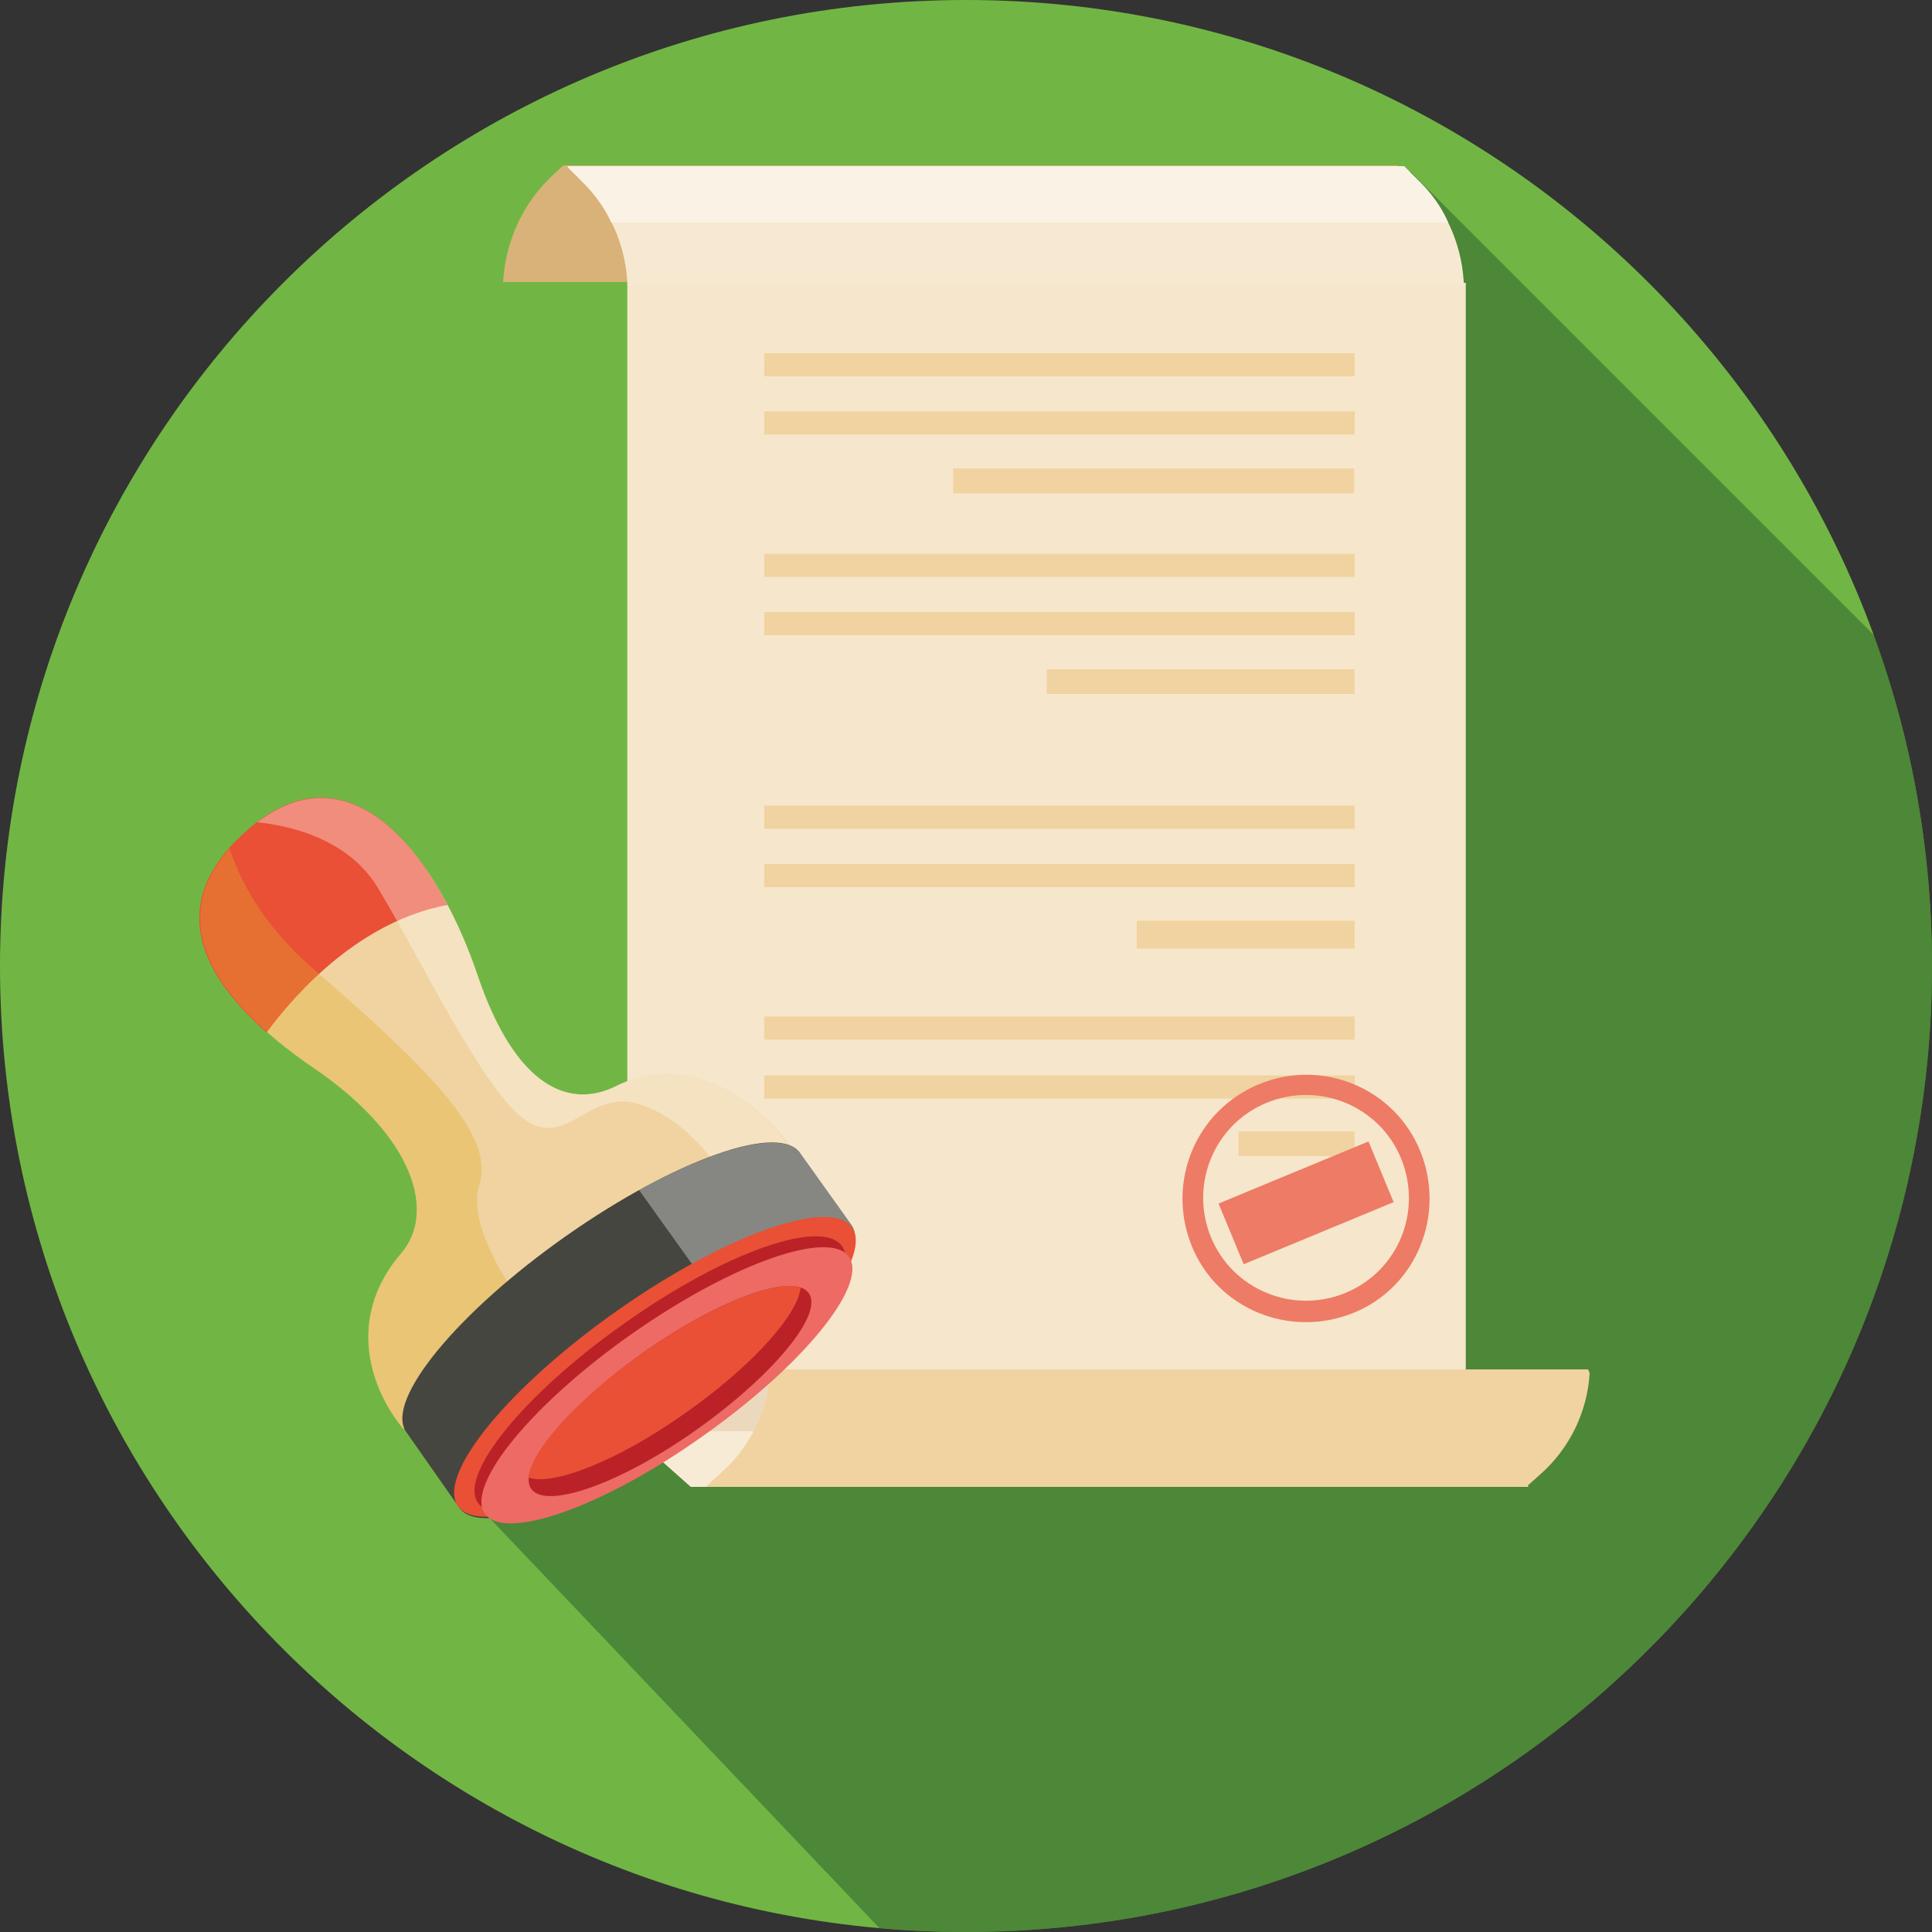 <svg xmlns="http://www.w3.org/2000/svg" width="250" height="250" viewBox="0 0 250 250"><rect x="0" y="0" width="250" height="250" fill="#333333" stroke="none"/><path fill="#71B644" d="M125 250C56 250 0 194 0 125S56 0 125 0s125 56 125 125-56 125-125 125z"/><path opacity=".5" fill="#2A592C" d="M250 125c0-15-2.7-29.5-7.5-42.8l-60-60L61.8 194.8l52 54.7c3.7.3 7.4.5 11.2.5 69 0 125-56 125-125z"/><path fill="#D9B279" d="M180.9 21.4h-108l-1.3 1.2c-3.9 3.6-6.2 8.6-6.5 13.9h108.1l.3-7.9 7.4-7.2z"/><path fill="#ECD9BD" d="M197.8 192.4H89.4l-3.6-3.2c-2.7-2.4-4.3-5.8-4.5-9.4l-.1-2.6h108.4l.3 7.9 7.9 7.3z"/><path fill="#F8EBD6" d="M85.8 189.2l3.6 3.2h108.4l-7.9-7.2H82.7c.8 1.5 1.8 2.9 3.1 4z"/><path fill="#F6E6CB" d="M189.671 177.488h-108.5v-140.9h108.5z"/><path fill="#F0D3A0" d="M91.4 192.4h106.1l1.9-1.7c3.7-3.3 6-8 6.3-13l-.2-.5H99.7c-.2 5.1-2.4 9.8-6.1 13.2l-2.2 2z"/><path fill="#F0D3A0" d="M98 184.2c-1 2.3-2.6 4.5-4.5 6.2l-2.1 1.9h106.1l1.9-1.7c2-1.8 3.6-4 4.7-6.4H98z"/><path fill="#F7E9D1" d="M73.4 21.6h108.3l1.6 1.6c3.6 3.4 5.8 8.2 6.1 13.2v.5H81.2c-.2-5.1-2.3-9.9-5.9-13.4l-1.9-1.9z"/><path fill="#FAF2E4" d="M183.3 23.1l-1.6-1.6H73.4l1.8 1.8c1.6 1.6 3 3.4 3.9 5.5h108.3c-.9-2.1-2.3-4-4.1-5.7z"/><path fill="#F0D3A0" d="M175.298 74.663h-76.4v-3h76.4zm0 7.538h-76.4v-3h76.4zm-.032 7.599h-39.8v-3.2h39.8zm.032-41.108h-76.4v-3h76.4zm0 7.538h-76.4v-3h76.4zm-.066 7.598h-51.9v-3.2h51.9zm.066 43.425h-76.4v-3h76.4zm0 7.538h-76.4v-3h76.4zm-.006 7.949h-28.2v-3.6h28.2zm.006 11.788h-76.4v-3h76.4zm0 7.638h-76.4v-3h76.4zm-.025 7.436h-15v-3.2h15zM81.4 173.2c17-11.2 20.9-24.7 20.9-24.7-3.5-5.3-12.8-12.8-22.5-8-6.1 3.1-13.1.2-18-14.3S45.9 96 32.7 106.9s-5.3 22.3 7.9 31.3 15.8 18.8 11.3 24c-7.3 8.5-3.8 17.8.3 22.7 0 0 14.7 1 30.3-12.2l-1.1.5z"/><path fill="#E95036" d="M32.6 106.9c-11.1 9.2-7.3 18.6 1.9 26.7 4-5.4 12.2-14.4 23.4-16.5-5.7-10.9-14.8-18.9-25.3-10.2z"/><path opacity=".35" fill="#DEAB28" d="M62 153.4c1.8-5.8-3.8-12.8-21.2-27.8-6.3-5.4-9.5-11-11.1-15.8-8.8 10-1.1 20.2 10.9 28.4 13.2 9 15.8 18.8 11.3 24-7.3 8.5-3.8 17.8.3 22.7 0 0 1.7.1 4.6-.2l11.1-15.6c-.1 0-7.7-9.9-5.9-15.7z"/><path opacity=".35" fill="#FFF" d="M79.8 140.5c-6.1 3.1-13.1.2-18-14.3-4.8-14.3-15.5-29.7-28.5-19.8 3.9.4 11.7 2 15.6 8.5 5.4 8.9 13.8 26.6 19.2 30.1 5.4 3.6 8.1-4.2 14.7-2.1s10.6 9 10.6 9l8.4-2.5c.2-.6.3-1 .3-1-3.3-5.2-12.7-12.7-22.3-7.9z"/><path fill="#45463F" d="M59.5 195.2c3 3.8 16.7-1.3 30.7-11.5 14-10.1 22.8-21.5 19.9-25.3l-6.5-9.1c-2.6-4.1-16.2.7-30.3 10.6-14.1 9.9-23.4 21.2-20.8 25.3l7 10z"/><path opacity=".35" fill="#FFF" d="M93.5 169.1L109 165c1.7-2.9 2.1-5.2 1.1-6.6l-6.5-9.1c-2-3.1-10.6-1-20.9 4.7l10.8 15.1z"/><path fill="#E95036" d="M80 169.5c-14.1 9.9-23.4 21.2-20.8 25.3 2.6 4.1 16.2-.7 30.3-10.6s23.4-21.2 20.8-25.3c-2.6-4-16.2.7-30.3 10.6z"/><path fill="#BA2228" d="M81 171.1c-13 9.1-21.6 19.6-19.2 23.3 2.4 3.7 15-.6 28-9.8 13-9.1 21.6-19.6 19.2-23.3-2.5-3.7-15 .6-28 9.8z"/><path fill="#ED6B64" d="M81.9 172.5c-13 9.1-21.6 19.6-19.2 23.3 2.4 3.7 15-.6 28-9.8 13-9.1 21.6-19.6 19.2-23.3s-15 .7-28 9.8z"/><path fill="#BA2228" d="M83.4 174.9c-9.9 7-16.5 14.9-14.7 17.7 1.8 2.8 11.4-.5 21.3-7.5s16.5-14.9 14.7-17.7c-1.8-2.8-11.3.5-21.3 7.5z"/><path fill="#E95036" d="M83.4 174.9c-8.6 6-14.7 12.8-15 16.3 3.2 1.1 11.6-2.2 20.2-8.3 8.6-6 14.7-12.8 15-16.3-3.1-1.1-11.5 2.2-20.2 8.3z"/><path fill="#EE7B65" d="M162.9 140.3c-8.2 3.4-12 12.7-8.7 20.9s12.7 12 20.9 8.7 12-12.7 8.7-20.9-12.7-12.1-20.9-8.7zm11.2 27c-6.8 2.8-14.6-.4-17.4-7.2s.4-14.6 7.2-17.4 14.6.4 17.4 7.2c2.8 6.9-.4 14.6-7.2 17.4z"/><path fill="#EE7B65" d="M157.68 155.738l19.402-8.035 3.252 7.854-19.402 8.034z"/></svg>
